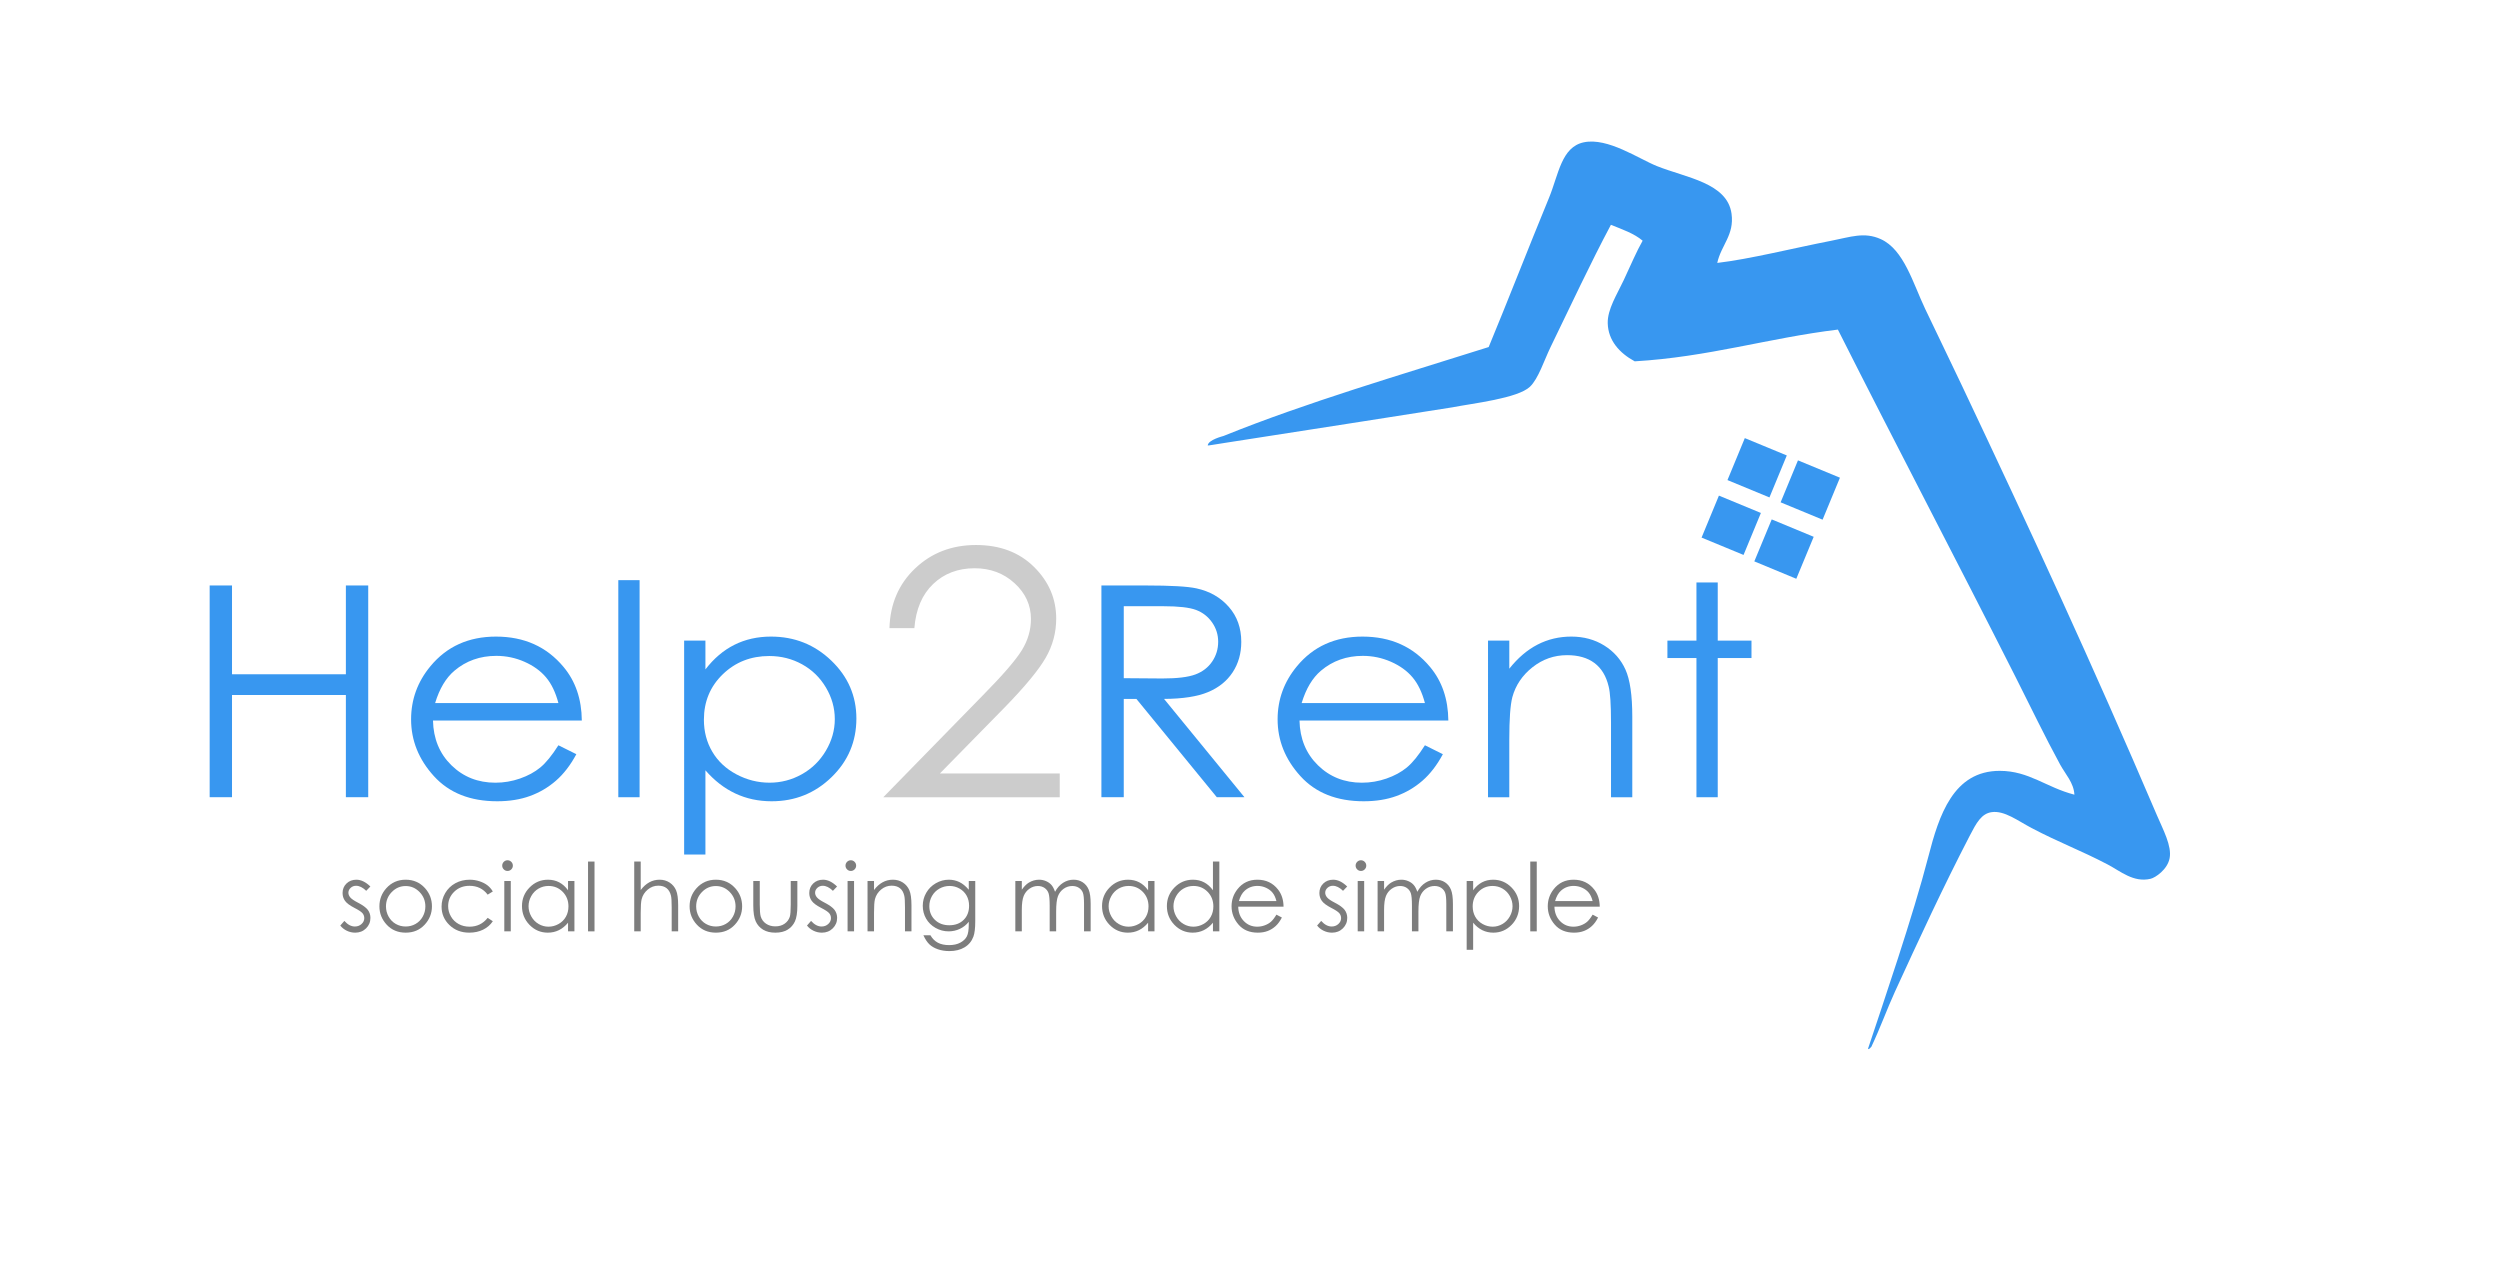 <svg class="animated fadeInLeft delay-05s" width="162" height="82" version="1.1" title="Help2Rent" alt="Help2Rent"
                    xmlns="http://www.w3.org/2000/svg" xmlns:xlink="http://www.w3.org/1999/xlink" x="0px" y="0px"
                    viewBox="0 0 850.39 425.2" enable-background="new 0 0 850.39 425.2" xml:space="preserve">
                    <g>
                        <g>
                            <path fill=" #3897f0" class="svg_primary"
                                d="M71.318,196.533h7.602v30.211h38.733v-30.211h7.602v72.027h-7.602v-34.765H78.92v34.765h-7.602V196.533z">
                            </path>
                            <path fill=" #3897f0" class="svg_primary"
                                d="M189.947,250.884l6.102,3.036c-2.001,3.722-4.313,6.726-6.936,9.01c-2.623,2.285-5.573,4.023-8.851,5.215
                            c-3.279,1.191-6.989,1.787-11.129,1.787c-9.179,0-16.356-2.848-21.532-8.545c-5.176-5.695-7.764-12.135-7.764-19.316
                            c0-6.757,2.19-12.779,6.573-18.067c5.555-6.725,12.991-10.087,22.309-10.087c9.593,0,17.253,3.444,22.98,10.331
                            c4.072,4.864,6.142,10.937,6.211,18.215h-50.627c0.138,6.188,2.226,11.261,6.265,15.218s9.026,5.936,14.963,5.936
                            c2.865,0,5.651-0.472,8.361-1.415c2.709-0.942,5.013-2.194,6.912-3.756C185.684,256.884,187.738,254.364,189.947,250.884z
                             M189.947,236.537c-0.966-3.655-2.373-6.577-4.22-8.765c-1.847-2.187-4.289-3.949-7.326-5.288
                            c-3.038-1.338-6.23-2.008-9.578-2.008c-5.523,0-10.27,1.682-14.239,5.044c-2.9,2.448-5.092,6.12-6.576,11.017H189.947z">
                            </path>
                            <path fill=" #3897f0" class="svg_primary" d="M210.322,194.722h7.24v73.839h-7.24V194.722z">
                            </path>
                            <path fill=" #3897f0" class="svg_primary" d="M232.714,215.287h7.24v9.793c2.858-3.722,6.147-6.513,9.867-8.373c3.719-1.861,7.869-2.791,12.45-2.791
                            c7.99,0,14.827,2.726,20.509,8.177c5.683,5.452,8.524,12.014,8.524,19.684c0,7.835-2.816,14.486-8.447,19.953
                            c-5.631,5.469-12.424,8.202-20.38,8.202c-4.478,0-8.593-0.882-12.347-2.645s-7.147-4.39-10.177-7.883v28.645h-7.24V215.287z
                             M261.673,220.526c-6.261,0-11.531,2.07-15.813,6.211c-4.283,4.142-6.423,9.294-6.423,15.456c0,4.043,0.955,7.679,2.864,10.906
                            c1.909,3.229,4.643,5.787,8.203,7.679s7.317,2.837,11.273,2.837c3.886,0,7.54-0.953,10.963-2.861
                            c3.423-1.907,6.148-4.573,8.178-7.997c2.029-3.423,3.044-7.01,3.044-10.76c0-3.782-1.007-7.368-3.019-10.76
                            c-2.012-3.391-4.721-6.023-8.125-7.899C269.413,221.464,265.697,220.526,261.673,220.526z">
                            </path>
                            <path fill="#ccc" d="M311.026,211.041h-8.472c0.241-8.251,3.155-15.026,8.743-20.326s12.488-7.949,20.699-7.949
                            c8.132,0,14.711,2.485,19.738,7.456c5.027,4.972,7.541,10.833,7.541,17.588c0,4.743-1.198,9.192-3.596,13.348
                            c-2.396,4.154-7.051,9.78-13.961,16.876l-22.018,22.448h40.777v8.079h-60.026l33.769-34.556c6.85-6.946,11.306-12.1,13.369-15.459
                            c2.063-3.359,3.095-6.899,3.095-10.619c0-4.707-1.854-8.759-5.559-12.156c-3.705-3.398-8.242-5.097-13.609-5.097
                            c-5.648,0-10.345,1.783-14.09,5.348C313.68,199.587,311.547,204.594,311.026,211.041z"></path>
                            <path fill=" #3897f0" class="svg_primary"
                                d="M374.653,196.533h15.152c8.446,0,14.169,0.327,17.169,0.98c4.516,0.981,8.188,3.08,11.015,6.3
                            c2.826,3.22,4.24,7.183,4.24,11.89c0,3.922-0.975,7.37-2.922,10.345c-1.948,2.975-4.731,5.222-8.352,6.741
                            s-8.619,2.296-14.997,2.328l27.356,33.443h-9.404l-27.357-33.443h-4.298v33.443h-7.603V196.533z M382.256,203.584v24.482
                            l13.104,0.099c5.076,0,8.831-0.457,11.266-1.371c2.435-0.913,4.334-2.375,5.698-4.382c1.364-2.008,2.046-4.252,2.046-6.733
                            c0-2.416-0.69-4.61-2.071-6.586c-1.382-1.975-3.194-3.387-5.439-4.235c-2.244-0.849-5.975-1.273-11.188-1.273H382.256z">
                            </path>
                            <path fill=" #3897f0" class="svg_primary"
                                d="M484.699,250.884l6.102,3.036c-2.001,3.722-4.313,6.726-6.936,9.01c-2.623,2.285-5.573,4.023-8.852,5.215
                            s-6.988,1.787-11.129,1.787c-9.179,0-16.355-2.848-21.531-8.545c-5.177-5.695-7.765-12.135-7.765-19.316
                            c0-6.757,2.19-12.779,6.573-18.067c5.556-6.725,12.991-10.087,22.309-10.087c9.593,0,17.253,3.444,22.98,10.331
                            c4.072,4.864,6.142,10.937,6.212,18.215h-50.627c0.137,6.188,2.226,11.261,6.264,15.218c4.039,3.957,9.026,5.936,14.964,5.936
                            c2.864,0,5.651-0.472,8.361-1.415c2.709-0.942,5.013-2.194,6.912-3.756C480.436,256.884,482.489,254.364,484.699,250.884z
                             M484.699,236.537c-0.967-3.655-2.373-6.577-4.221-8.765c-1.847-2.187-4.289-3.949-7.326-5.288
                            c-3.038-1.338-6.23-2.008-9.578-2.008c-5.523,0-10.27,1.682-14.239,5.044c-2.899,2.448-5.092,6.12-6.575,11.017H484.699z">
                            </path>
                            <path fill=" #3897f0" class="svg_primary" d="M506.16,215.287h7.239v9.548c2.896-3.655,6.103-6.39,9.619-8.202c3.517-1.812,7.343-2.717,11.48-2.717
                            c4.205,0,7.938,1.012,11.195,3.035c3.258,2.024,5.663,4.75,7.214,8.178c1.552,3.428,2.327,8.765,2.327,16.012v27.42h-7.239
                            v-25.413c0-6.137-0.27-10.233-0.806-12.29c-0.839-3.525-2.448-6.177-4.827-7.957c-2.379-1.778-5.482-2.668-9.31-2.668
                            c-4.379,0-8.302,1.371-11.767,4.112c-3.466,2.742-5.75,6.138-6.854,10.186c-0.689,2.644-1.034,7.476-1.034,14.493v19.537h-7.239
                            V215.287z"></path>
                            <path fill=" #3897f0" class="svg_primary"
                                d="M577.058,195.505h7.24v19.782h11.48v5.925h-11.48v47.349h-7.24v-47.349h-9.877v-5.925h9.877V195.505z">
                            </path>
                        </g>
                        <g>
                            <path fill="#7D7D7D" d="M125.986,298.929l-1.417,1.465c-1.179-1.145-2.332-1.717-3.458-1.717c-0.716,0-1.329,0.236-1.839,0.709
                            c-0.51,0.472-0.766,1.023-0.766,1.653c0,0.557,0.21,1.086,0.631,1.59c0.42,0.515,1.304,1.118,2.651,1.811
                            c1.641,0.851,2.756,1.669,3.345,2.457c0.579,0.798,0.868,1.695,0.868,2.692c0,1.406-0.494,2.598-1.482,3.574
                            s-2.224,1.464-3.706,1.464c-0.989,0-1.932-0.215-2.831-0.646c-0.899-0.43-1.643-1.023-2.231-1.779l1.386-1.574
                            c1.126,1.271,2.32,1.905,3.583,1.905c0.884,0,1.636-0.283,2.257-0.851c0.621-0.566,0.931-1.233,0.931-1.999
                            c0-0.63-0.205-1.191-0.615-1.686c-0.41-0.482-1.336-1.091-2.777-1.826c-1.547-0.798-2.599-1.585-3.156-2.362
                            c-0.558-0.776-0.836-1.663-0.836-2.661c0-1.301,0.444-2.382,1.333-3.243c0.888-0.86,2.011-1.291,3.367-1.291
                            C122.8,296.614,124.388,297.386,125.986,298.929z"></path>
                            <path fill="#7D7D7D" d="M138,296.614c2.64,0,4.827,0.955,6.562,2.865c1.577,1.743,2.366,3.806,2.366,6.188
                            c0,2.394-0.834,4.485-2.5,6.274c-1.667,1.79-3.81,2.685-6.428,2.685c-2.629,0-4.777-0.895-6.443-2.685
                            c-1.667-1.789-2.5-3.881-2.5-6.274c0-2.372,0.788-4.43,2.366-6.173C133.157,297.574,135.35,296.614,138,296.614z M137.992,298.771
                            c-1.833,0-3.408,0.677-4.725,2.031c-1.317,1.354-1.975,2.991-1.975,4.912c0,1.239,0.3,2.394,0.9,3.465
                            c0.601,1.07,1.412,1.897,2.434,2.479c1.022,0.583,2.144,0.874,3.366,0.874c1.222,0,2.344-0.291,3.366-0.874
                            c1.022-0.582,1.833-1.409,2.434-2.479c0.6-1.071,0.9-2.226,0.9-3.465c0-1.921-0.661-3.559-1.983-4.912
                            C141.387,299.448,139.814,298.771,137.992,298.771z"></path>
                            <path fill="#7D7D7D" d="M167.634,300.613l-1.748,1.087c-1.51-2.005-3.57-3.008-6.181-3.008c-2.086,0-3.819,0.671-5.198,2.014
                            c-1.379,1.342-2.068,2.973-2.068,4.891c0,1.248,0.317,2.423,0.952,3.523c0.634,1.102,1.504,1.956,2.611,2.563
                            c1.106,0.608,2.346,0.912,3.719,0.912c2.517,0,4.572-1.002,6.166-3.007l1.748,1.149c-0.819,1.233-1.918,2.189-3.299,2.869
                            s-2.952,1.02-4.716,1.02c-2.708,0-4.955-0.86-6.739-2.582s-2.677-3.815-2.677-6.282c0-1.659,0.417-3.199,1.252-4.622
                            c0.834-1.422,1.981-2.532,3.44-3.33c1.459-0.798,3.091-1.196,4.897-1.196c1.134,0,2.228,0.173,3.283,0.52
                            c1.055,0.347,1.95,0.798,2.685,1.354C166.495,299.044,167.12,299.753,167.634,300.613z">
                            </path>
                            <path fill="#7D7D7D" d="M172.633,290.001c0.501,0,0.93,0.179,1.285,0.535c0.355,0.357,0.533,0.787,0.533,1.291
                            c0,0.494-0.178,0.919-0.533,1.275c-0.355,0.357-0.784,0.535-1.285,0.535c-0.492,0-0.915-0.178-1.27-0.535
                            c-0.355-0.356-0.533-0.781-0.533-1.275c0-0.504,0.178-0.934,0.533-1.291C171.718,290.18,172.142,290.001,172.633,290.001z
                             M171.539,297.055h2.205v17.132h-2.205V297.055z"></path>
                            <path fill="#7D7D7D" d="M195.394,297.055v17.132h-2.173v-2.944c-0.924,1.123-1.96,1.968-3.11,2.535
                            c-1.149,0.566-2.407,0.85-3.771,0.85c-2.425,0-4.496-0.879-6.212-2.637c-1.716-1.759-2.575-3.897-2.575-6.417
                            c0-2.467,0.866-4.576,2.598-6.329c1.732-1.754,3.816-2.63,6.251-2.63c1.406,0,2.679,0.299,3.818,0.897
                            c1.139,0.599,2.139,1.496,3,2.692v-3.149H195.394z M186.583,298.74c-1.227,0-2.359,0.301-3.397,0.904
                            c-1.038,0.603-1.864,1.449-2.477,2.54c-0.614,1.09-0.92,2.244-0.92,3.46c0,1.206,0.309,2.359,0.928,3.46
                            c0.618,1.101,1.45,1.958,2.493,2.571c1.043,0.614,2.163,0.92,3.358,0.92c1.206,0,2.349-0.304,3.429-0.912
                            c1.08-0.607,1.911-1.431,2.493-2.469s0.873-2.207,0.873-3.508c0-1.981-0.653-3.638-1.958-4.97
                            C190.099,299.406,188.492,298.74,186.583,298.74z"></path>
                            <path fill="#7D7D7D" d="M200.023,290.441h2.205v23.745h-2.205V290.441z"></path>
                            <path fill="#7D7D7D"
                                d="M215.738,290.441h2.204v9.684c0.892-1.175,1.874-2.055,2.945-2.637c1.07-0.583,2.23-0.874,3.479-0.874
                            c1.281,0,2.417,0.325,3.409,0.977c0.992,0.65,1.724,1.524,2.196,2.621c0.473,1.098,0.709,2.816,0.709,5.157v8.817h-2.205v-8.172
                            c0-1.974-0.079-3.291-0.236-3.952c-0.273-1.134-0.769-1.986-1.488-2.559c-0.719-0.572-1.661-0.858-2.827-0.858
                            c-1.333,0-2.527,0.44-3.582,1.322s-1.75,1.974-2.086,3.275c-0.21,0.84-0.315,2.394-0.315,4.661v6.282h-2.204V290.441z">
                            </path>
                            <path fill="#7D7D7D" d="M243.513,296.614c2.64,0,4.827,0.955,6.562,2.865c1.577,1.743,2.366,3.806,2.366,6.188
                            c0,2.394-0.834,4.485-2.5,6.274c-1.667,1.79-3.81,2.685-6.428,2.685c-2.629,0-4.777-0.895-6.443-2.685
                            c-1.667-1.789-2.5-3.881-2.5-6.274c0-2.372,0.788-4.43,2.366-6.173C238.67,297.574,240.863,296.614,243.513,296.614z
                             M243.505,298.771c-1.833,0-3.408,0.677-4.725,2.031c-1.317,1.354-1.975,2.991-1.975,4.912c0,1.239,0.3,2.394,0.9,3.465
                            c0.601,1.07,1.412,1.897,2.434,2.479c1.022,0.583,2.144,0.874,3.366,0.874c1.222,0,2.344-0.291,3.366-0.874
                            c1.022-0.582,1.833-1.409,2.434-2.479c0.6-1.071,0.9-2.226,0.9-3.465c0-1.921-0.661-3.559-1.983-4.912
                            C246.9,299.448,245.328,298.771,243.505,298.771z"></path>
                            <path fill="#7D7D7D" d="M256.236,297.055h2.205v7.999c0,1.953,0.105,3.297,0.315,4.031c0.315,1.05,0.917,1.879,1.806,2.487
                            c0.888,0.609,1.947,0.914,3.177,0.914s2.273-0.297,3.13-0.89c0.856-0.594,1.448-1.373,1.774-2.339
                            c0.221-0.661,0.331-2.063,0.331-4.204v-7.999h2.252v8.408c0,2.362-0.275,4.142-0.827,5.338c-0.551,1.197-1.38,2.134-2.488,2.811
                            c-1.108,0.678-2.496,1.016-4.165,1.016c-1.669,0-3.063-0.338-4.18-1.016c-1.118-0.677-1.953-1.621-2.504-2.834
                            c-0.551-1.212-0.827-3.036-0.827-5.472V297.055z"></path>
                            <path fill="#7D7D7D" d="M284.736,298.929l-1.417,1.465c-1.179-1.145-2.332-1.717-3.458-1.717c-0.716,0-1.329,0.236-1.839,0.709
                            c-0.51,0.472-0.766,1.023-0.766,1.653c0,0.557,0.21,1.086,0.631,1.59c0.42,0.515,1.304,1.118,2.651,1.811
                            c1.641,0.851,2.756,1.669,3.345,2.457c0.579,0.798,0.868,1.695,0.868,2.692c0,1.406-0.494,2.598-1.482,3.574
                            s-2.224,1.464-3.706,1.464c-0.989,0-1.932-0.215-2.831-0.646c-0.899-0.43-1.643-1.023-2.231-1.779l1.386-1.574
                            c1.126,1.271,2.32,1.905,3.583,1.905c0.884,0,1.636-0.283,2.257-0.851c0.621-0.566,0.931-1.233,0.931-1.999
                            c0-0.63-0.205-1.191-0.615-1.686c-0.41-0.482-1.336-1.091-2.777-1.826c-1.547-0.798-2.599-1.585-3.156-2.362
                            c-0.558-0.776-0.836-1.663-0.836-2.661c0-1.301,0.444-2.382,1.333-3.243c0.888-0.86,2.011-1.291,3.367-1.291
                            C281.55,296.614,283.138,297.386,284.736,298.929z"></path>
                            <path fill="#7D7D7D" d="M289.405,290.001c0.501,0,0.93,0.179,1.285,0.535c0.355,0.357,0.533,0.787,0.533,1.291
                            c0,0.494-0.178,0.919-0.533,1.275c-0.355,0.357-0.784,0.535-1.285,0.535c-0.492,0-0.915-0.178-1.27-0.535
                            c-0.355-0.356-0.533-0.781-0.533-1.275c0-0.504,0.178-0.934,0.533-1.291C288.49,290.18,288.913,290.001,289.405,290.001z
                             M288.31,297.055h2.205v17.132h-2.205V297.055z"></path>
                            <path fill="#7D7D7D" d="M295.097,297.055h2.204v3.07c0.882-1.175,1.858-2.055,2.929-2.637c1.071-0.583,2.236-0.874,3.496-0.874
                            c1.281,0,2.417,0.325,3.409,0.977c0.992,0.65,1.724,1.527,2.196,2.629c0.473,1.103,0.709,2.818,0.709,5.149v8.817h-2.205v-8.172
                            c0-1.974-0.082-3.291-0.245-3.952c-0.255-1.134-0.746-1.986-1.47-2.559c-0.724-0.572-1.669-0.858-2.834-0.858
                            c-1.333,0-2.528,0.44-3.583,1.322c-1.056,0.882-1.751,1.974-2.087,3.275c-0.21,0.851-0.315,2.404-0.315,4.661v6.282h-2.204
                            V297.055z"></path>
                            <path fill="#7D7D7D"
                                d="M329.533,297.055h2.204v13.652c0,2.403-0.21,4.162-0.63,5.274c-0.577,1.574-1.58,2.787-3.007,3.638
                            c-1.428,0.85-3.144,1.275-5.149,1.275c-1.47,0-2.79-0.208-3.96-0.624s-2.123-0.974-2.858-1.674s-1.412-1.725-2.031-3.071h2.394
                            c0.651,1.133,1.492,1.973,2.522,2.519c1.03,0.546,2.307,0.819,3.831,0.819c1.503,0,2.772-0.28,3.808-0.84
                            c1.035-0.56,1.773-1.264,2.215-2.11c0.441-0.848,0.662-2.216,0.662-4.104v-0.882c-0.83,1.05-1.844,1.855-3.042,2.417
                            c-1.198,0.563-2.47,0.843-3.814,0.843c-1.576,0-3.058-0.391-4.445-1.173c-1.387-0.782-2.459-1.835-3.215-3.157
                            c-0.757-1.322-1.135-2.776-1.135-4.361s0.394-3.063,1.182-4.433c0.788-1.37,1.878-2.454,3.271-3.252
                            c1.392-0.798,2.861-1.196,4.405-1.196c1.282,0,2.478,0.265,3.586,0.795s2.178,1.404,3.208,2.622V297.055z M323.03,298.74
                            c-1.25,0-2.409,0.302-3.48,0.905s-1.911,1.438-2.52,2.503s-0.913,2.218-0.913,3.457c0,1.879,0.63,3.433,1.89,4.66
                            c1.259,1.229,2.892,1.843,4.897,1.843c2.025,0,3.655-0.609,4.889-1.827c1.233-1.218,1.85-2.818,1.85-4.802
                            c0-1.292-0.283-2.443-0.851-3.457c-0.567-1.013-1.37-1.813-2.409-2.401C325.345,299.034,324.227,298.74,323.03,298.74z">
                            </path>
                            <path fill="#7D7D7D"
                                d="M345.373,297.055h2.205v2.961c0.767-1.092,1.555-1.89,2.364-2.394c1.114-0.672,2.286-1.008,3.516-1.008
                            c0.83,0,1.618,0.163,2.364,0.488s1.355,0.758,1.828,1.299c0.474,0.541,0.883,1.314,1.23,2.322
                            c0.732-1.344,1.648-2.364,2.749-3.063c1.1-0.698,2.282-1.047,3.55-1.047c1.184,0,2.228,0.299,3.134,0.897s1.578,1.433,2.019,2.504
                            c0.439,1.07,0.66,2.677,0.66,4.817v9.354h-2.252v-9.354c0-1.836-0.131-3.099-0.393-3.786s-0.709-1.241-1.342-1.661
                            s-1.389-0.63-2.268-0.63c-1.067,0-2.043,0.314-2.927,0.944c-0.885,0.63-1.53,1.47-1.938,2.52s-0.612,2.803-0.612,5.259v6.708
                            h-2.204v-8.771c0-2.067-0.129-3.472-0.386-4.212c-0.258-0.74-0.706-1.333-1.347-1.779c-0.64-0.446-1.401-0.669-2.283-0.669
                            c-1.018,0-1.971,0.307-2.857,0.921s-1.543,1.44-1.968,2.479c-0.426,1.04-0.638,2.63-0.638,4.771v7.259h-2.205V297.055z">
                            </path>
                            <path fill="#7D7D7D" d="M392.706,297.055v17.132h-2.174v-2.944c-0.924,1.123-1.96,1.968-3.109,2.535
                            c-1.149,0.566-2.406,0.85-3.771,0.85c-2.425,0-4.495-0.879-6.212-2.637c-1.716-1.759-2.574-3.897-2.574-6.417
                            c0-2.467,0.866-4.576,2.599-6.329c1.731-1.754,3.815-2.63,6.251-2.63c1.406,0,2.679,0.299,3.818,0.897
                            c1.139,0.599,2.139,1.496,2.999,2.692v-3.149H392.706z M383.896,298.74c-1.227,0-2.359,0.301-3.396,0.904
                            c-1.039,0.603-1.864,1.449-2.478,2.54c-0.613,1.09-0.92,2.244-0.92,3.46c0,1.206,0.31,2.359,0.928,3.46s1.449,1.958,2.492,2.571
                            c1.044,0.614,2.163,0.92,3.358,0.92c1.206,0,2.349-0.304,3.429-0.912c1.08-0.607,1.911-1.431,2.493-2.469s0.873-2.207,0.873-3.508
                            c0-1.981-0.653-3.638-1.959-4.97C387.411,299.406,385.804,298.74,383.896,298.74z">
                            </path>
                            <path fill="#7D7D7D" d="M414.766,290.441v23.745h-2.173v-2.944c-0.924,1.123-1.961,1.968-3.11,2.535
                            c-1.149,0.566-2.406,0.85-3.771,0.85c-2.425,0-4.496-0.879-6.212-2.637c-1.717-1.759-2.575-3.897-2.575-6.417
                            c0-2.467,0.866-4.576,2.599-6.329c1.732-1.754,3.815-2.63,6.251-2.63c1.406,0,2.68,0.299,3.818,0.897s2.139,1.496,3,2.692v-9.763
                            H414.766z M405.955,298.74c-1.227,0-2.358,0.301-3.396,0.904c-1.038,0.603-1.864,1.449-2.478,2.54
                            c-0.613,1.09-0.92,2.244-0.92,3.46c0,1.206,0.31,2.359,0.928,3.46s1.45,1.958,2.493,2.571c1.043,0.614,2.162,0.92,3.357,0.92
                            c1.206,0,2.349-0.304,3.429-0.912c1.08-0.607,1.911-1.431,2.493-2.469s0.873-2.207,0.873-3.508c0-1.981-0.653-3.638-1.958-4.97
                            C409.471,299.406,407.863,298.74,405.955,298.74z"></path>
                            <path fill="#7D7D7D" d="M434.181,308.502l1.857,0.977c-0.609,1.196-1.313,2.162-2.111,2.897c-0.799,0.734-1.697,1.294-2.695,1.677
                            s-2.128,0.574-3.389,0.574c-2.795,0-4.98-0.915-6.556-2.747c-1.576-1.832-2.364-3.902-2.364-6.212
                            c0-2.173,0.667-4.109,2.001-5.811c1.691-2.162,3.956-3.243,6.793-3.243c2.921,0,5.253,1.107,6.997,3.322
                            c1.24,1.564,1.87,3.517,1.892,5.857H421.19c0.041,1.99,0.678,3.621,1.907,4.894s2.748,1.908,4.556,1.908
                            c0.873,0,1.721-0.151,2.546-0.454c0.825-0.304,1.526-0.706,2.104-1.208C432.883,310.432,433.508,309.621,434.181,308.502z
                             M434.181,303.889c-0.295-1.176-0.723-2.115-1.285-2.818s-1.306-1.271-2.23-1.7c-0.926-0.431-1.897-0.646-2.917-0.646
                            c-1.682,0-3.127,0.541-4.335,1.622c-0.884,0.787-1.551,1.969-2.003,3.543H434.181z">
                            </path>
                            <path fill="#7D7D7D" d="M458.256,298.929l-1.417,1.465c-1.179-1.145-2.331-1.717-3.457-1.717c-0.716,0-1.329,0.236-1.84,0.709
                            c-0.511,0.472-0.766,1.023-0.766,1.653c0,0.557,0.211,1.086,0.631,1.59c0.421,0.515,1.305,1.118,2.651,1.811
                            c1.641,0.851,2.756,1.669,3.346,2.457c0.578,0.798,0.867,1.695,0.867,2.692c0,1.406-0.494,2.598-1.482,3.574
                            s-2.224,1.464-3.706,1.464c-0.988,0-1.932-0.215-2.83-0.646c-0.899-0.43-1.644-1.023-2.231-1.779l1.385-1.574
                            c1.126,1.271,2.32,1.905,3.583,1.905c0.884,0,1.636-0.283,2.257-0.851c0.621-0.566,0.932-1.233,0.932-1.999
                            c0-0.63-0.205-1.191-0.615-1.686c-0.411-0.482-1.337-1.091-2.777-1.826c-1.547-0.798-2.599-1.585-3.156-2.362
                            c-0.558-0.776-0.836-1.663-0.836-2.661c0-1.301,0.443-2.382,1.332-3.243c0.889-0.86,2.011-1.291,3.368-1.291
                            C455.069,296.614,456.657,297.386,458.256,298.929z"></path>
                            <path fill="#7D7D7D" d="M462.924,290.001c0.502,0,0.931,0.179,1.286,0.535c0.354,0.357,0.533,0.787,0.533,1.291
                            c0,0.494-0.179,0.919-0.533,1.275c-0.355,0.357-0.784,0.535-1.286,0.535c-0.491,0-0.914-0.178-1.27-0.535
                            c-0.355-0.356-0.533-0.781-0.533-1.275c0-0.504,0.178-0.934,0.533-1.291C462.01,290.18,462.433,290.001,462.924,290.001z
                             M461.83,297.055h2.204v17.132h-2.204V297.055z"></path>
                            <path fill="#7D7D7D"
                                d="M468.601,297.055h2.205v2.961c0.767-1.092,1.555-1.89,2.364-2.394c1.114-0.672,2.286-1.008,3.516-1.008
                            c0.83,0,1.618,0.163,2.364,0.488s1.355,0.758,1.828,1.299c0.474,0.541,0.883,1.314,1.23,2.322
                            c0.732-1.344,1.648-2.364,2.749-3.063c1.1-0.698,2.282-1.047,3.55-1.047c1.184,0,2.228,0.299,3.134,0.897s1.578,1.433,2.019,2.504
                            c0.439,1.07,0.66,2.677,0.66,4.817v9.354h-2.252v-9.354c0-1.836-0.131-3.099-0.393-3.786s-0.709-1.241-1.342-1.661
                            s-1.389-0.63-2.268-0.63c-1.067,0-2.043,0.314-2.927,0.944c-0.885,0.63-1.53,1.47-1.938,2.52s-0.612,2.803-0.612,5.259v6.708
                            h-2.204v-8.771c0-2.067-0.129-3.472-0.386-4.212c-0.258-0.74-0.706-1.333-1.347-1.779c-0.64-0.446-1.401-0.669-2.283-0.669
                            c-1.018,0-1.971,0.307-2.857,0.921s-1.543,1.44-1.968,2.479c-0.426,1.04-0.638,2.63-0.638,4.771v7.259h-2.205V297.055z">
                            </path>
                            <path fill="#7D7D7D" d="M498.896,297.055h2.204v3.149c0.87-1.196,1.872-2.094,3.005-2.692c1.132-0.599,2.396-0.897,3.79-0.897
                            c2.433,0,4.515,0.876,6.245,2.63c1.73,1.753,2.596,3.862,2.596,6.329c0,2.52-0.857,4.658-2.572,6.417
                            c-1.715,1.758-3.783,2.637-6.205,2.637c-1.363,0-2.617-0.283-3.76-0.85c-1.143-0.567-2.176-1.412-3.099-2.535v9.211h-2.204
                            V297.055z M507.714,298.74c-1.906,0-3.511,0.666-4.815,1.997c-1.304,1.332-1.955,2.988-1.955,4.97c0,1.301,0.29,2.47,0.872,3.508
                            c0.581,1.038,1.413,1.861,2.497,2.469c1.084,0.608,2.229,0.912,3.433,0.912c1.184,0,2.296-0.306,3.338-0.92
                            c1.043-0.613,1.872-1.471,2.49-2.571s0.927-2.254,0.927-3.46c0-1.216-0.307-2.37-0.919-3.46c-0.612-1.091-1.438-1.938-2.474-2.54
                            C510.07,299.041,508.939,298.74,507.714,298.74z"></path>
                            <path fill="#7D7D7D" d="M520.531,290.441h2.204v23.745h-2.204V290.441z"></path>
                            <path fill="#7D7D7D" d="M541.741,308.502l1.857,0.977c-0.609,1.196-1.313,2.162-2.111,2.897c-0.799,0.734-1.697,1.294-2.695,1.677
                            s-2.128,0.574-3.389,0.574c-2.795,0-4.98-0.915-6.556-2.747c-1.576-1.832-2.364-3.902-2.364-6.212
                            c0-2.173,0.667-4.109,2.001-5.811c1.691-2.162,3.956-3.243,6.793-3.243c2.921,0,5.253,1.107,6.997,3.322
                            c1.24,1.564,1.87,3.517,1.892,5.857h-15.415c0.041,1.99,0.678,3.621,1.907,4.894s2.748,1.908,4.556,1.908
                            c0.873,0,1.721-0.151,2.546-0.454c0.825-0.304,1.526-0.706,2.104-1.208C540.443,310.432,541.068,309.621,541.741,308.502z
                             M541.741,303.889c-0.295-1.176-0.723-2.115-1.285-2.818s-1.306-1.271-2.23-1.7c-0.926-0.431-1.897-0.646-2.917-0.646
                            c-1.682,0-3.127,0.541-4.335,1.622c-0.884,0.787-1.551,1.969-2.003,3.543H541.741z">
                            </path>
                        </g>
                    </g>
                    <g>
                        <path fill=" #3897f0" fill-rule="evenodd" clip-rule="evenodd" class="svg_primary"
                            d="M680.243,259.587c-15.812-0.017-20.681,15.125-24.297,29.158
                        c-5.222,20.263-15.451,50.053-20.518,65.331c0.162,0.644,1.233-0.863,1.08-0.54c3.119-6.553,5.363-12.946,8.099-18.898
                        c8.297-18.055,16.161-35.12,25.377-52.912c2.301-4.443,4.003-7.629,7.56-8.101c4.306-0.568,8.768,2.91,13.499,5.401
                        c9.429,4.965,16.651,7.567,25.916,12.418c4.33,2.266,8.755,6.235,14.578,4.858c1.636-0.385,5.745-3.142,6.479-7.02
                        c0.784-4.146-2.202-9.624-4.319-14.576c-22.258-52.065-42.596-95.987-66.412-146.322c-3.749-7.923-8.159-16.969-12.418-25.916
                        c-4.163-8.743-7.214-20.187-15.118-23.757c-5.595-2.527-10.252-0.724-16.739,0.54c-12.887,2.508-27.789,6.261-38.874,7.56
                        c1.327-6.101,5.853-9.482,4.858-16.738c-1.438-10.521-15.486-12.235-25.376-16.198c-6.236-2.5-16.696-9.775-24.837-8.1
                        c-7.688,1.584-8.601,10.941-11.878,18.897c-7.181,17.43-14.053,35.158-20.518,50.754c-30.196,9.552-61.745,18.756-90.168,30.235
                        c-0.223,0.089-5.261,1.308-5.4,3.241c0,0.093,2.473-0.356,5.92-0.886c19.002-2.917,76.949-12.019,77.229-12.073
                        c7.073-1.378,22.28-3.054,26.457-7.019c2.881-2.734,4.861-9.063,7.019-13.498c7.116-14.632,13.464-28.315,20.518-41.574
                        c3.854,1.544,7.878,2.92,10.799,5.399c-2.024,3.521-4.052,8.312-6.479,13.498c-2.244,4.795-5.516,9.82-5.398,14.578
                        c0.143,5.848,3.97,10.133,9.179,12.958c25.155-1.481,45.362-7.909,69.11-10.797c20.016,39.744,40.666,79.027,60.473,118.245
                        c5.063,10.021,9.891,20.1,15.118,29.696c1.776,3.263,4.665,6.232,4.859,10.26C695.964,265.194,690.209,259.6,680.243,259.587z"></path>

                        <rect x="589.909" y="149.005" transform="matrix(0.924 0.382 -0.382 0.924 105.355 -216.622)"
                            fill-rule="evenodd" clip-rule="evenodd" class="svg_primary" width="15.452" height="15.452"
                            fill=" #3897f0">
                        </rect>

                        <rect x="607.996" y="156.564" transform="matrix(0.924 0.382 -0.382 0.924 109.609 -222.949)"
                            fill-rule="evenodd" clip-rule="evenodd" class="svg_primary" width="15.452" height="15.452"
                            fill=" #3897f0">
                        </rect>

                        <rect x="581.104" y="168.547" transform="matrix(0.924 0.382 -0.382 0.924 112.147 -211.756)"
                            fill-rule="evenodd" clip-rule="evenodd" class="svg_primary" width="15.452" height="15.452"
                            fill=" #3897f0">
                        </rect>

                        <rect x="599.19" y="176.107" transform="matrix(0.924 0.383 -0.383 0.924 116.459 -218.155)"
                            fill-rule="evenodd" clip-rule="evenodd" class="svg_primary" width="15.452" height="15.451"
                            fill=" #3897f0">
                        </rect>
                    </g>
                </svg>